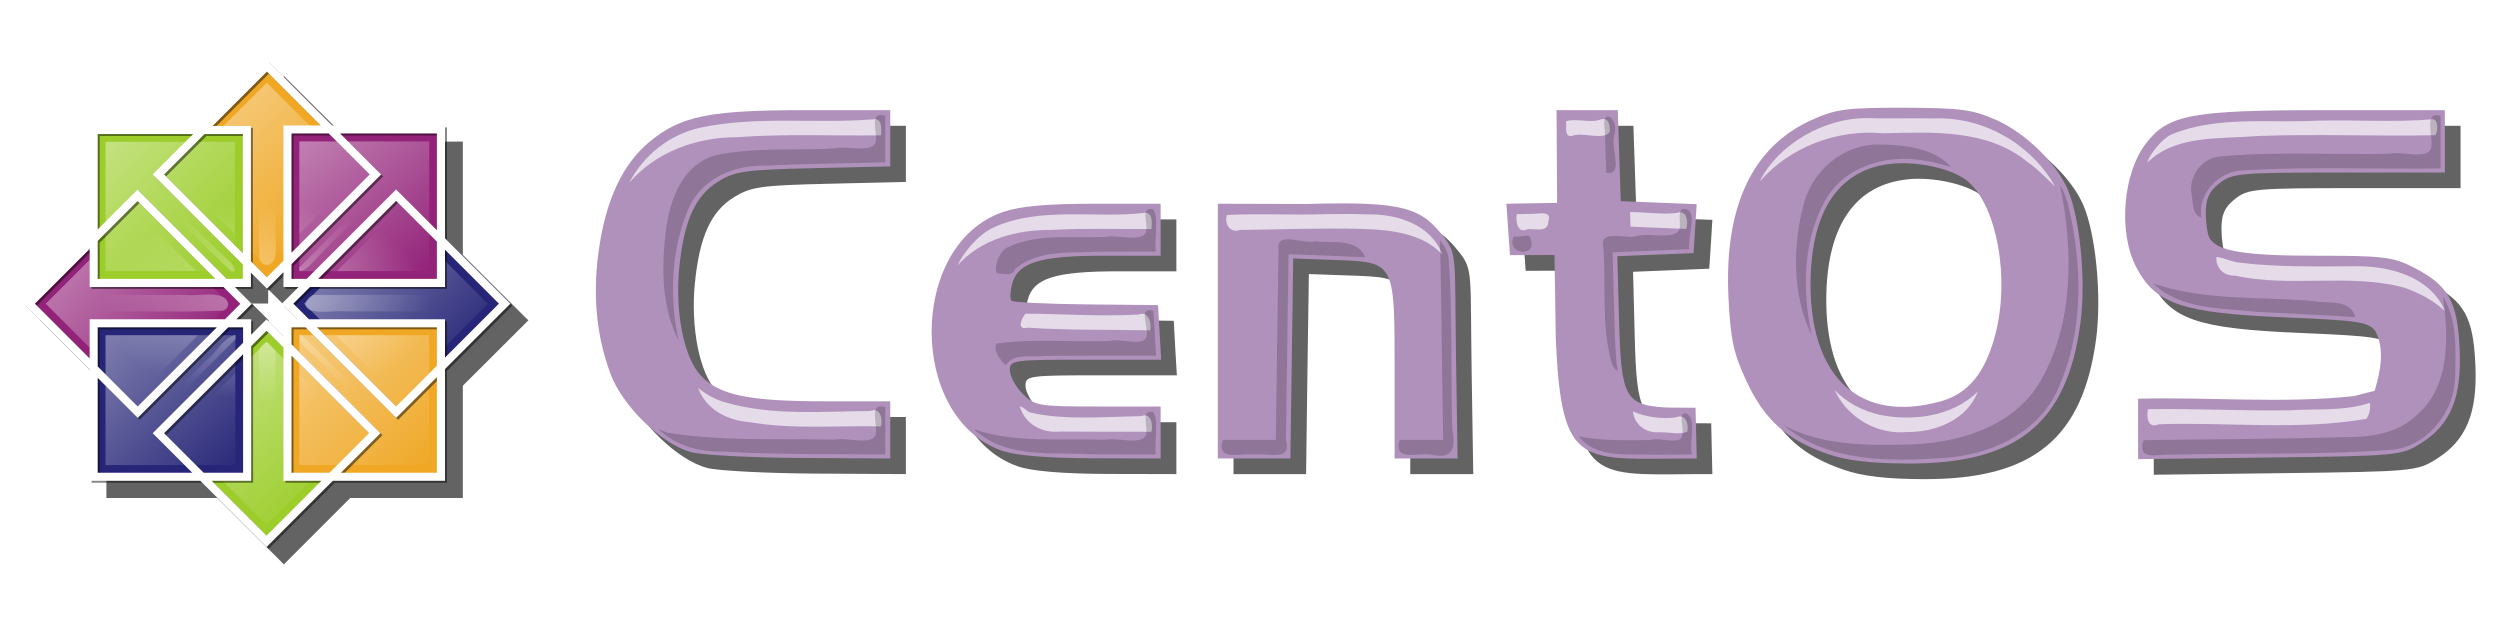 <?xml version="1.0"?>
<!--?xml version="1.0" encoding="UTF-8" standalone="no"?-->
<!-- Created with Inkscape (http://www.inkscape.org/) -->
<svg xmlns:dc="http://purl.org/dc/elements/1.1/" xmlns:cc="http://web.resource.org/cc/" xmlns:rdf="http://www.w3.org/1999/02/22-rdf-syntax-ns#" xmlns:svg="http://www.w3.org/2000/svg" xmlns="http://www.w3.org/2000/svg" xmlns:xlink="http://www.w3.org/1999/xlink" xmlns:sodipodi="http://sodipodi.sourceforge.net/DTD/sodipodi-0.dtd" xmlns:inkscape="http://www.inkscape.org/namespaces/inkscape" width="480" height="120" id="svg2" sodipodi:version="0.32" inkscape:version="0.45" version="1.0" sodipodi:docname="centos_full.svg" sodipodi:docbase="/home/nicu/Desktop/centos" inkscape:output_extension="org.inkscape.output.svg.inkscape" sodipodi:modified="true" viewBox="0 0 480 120">
  <defs id="defs4">
    <filter inkscape:collect="always" id="filter5604">
      <feGaussianBlur inkscape:collect="always" stdDeviation="1.33" id="feGaussianBlur5606"></feGaussianBlur>
    </filter>
    <filter inkscape:collect="always" id="filter6616">
      <feGaussianBlur inkscape:collect="always" stdDeviation="2.192" id="feGaussianBlur6618"></feGaussianBlur>
    </filter>
    <filter inkscape:collect="always" id="filter8783">
      <feGaussianBlur inkscape:collect="always" stdDeviation="1.403" id="feGaussianBlur8785"></feGaussianBlur>
    </filter>
    <filter id="filter6465" inkscape:collect="always">
      <feGaussianBlur id="feGaussianBlur6467" stdDeviation="2.473" inkscape:collect="always"></feGaussianBlur>
    </filter>
    <linearGradient id="linearGradient4348">
      <stop id="stop4350" offset="0" style="stop-color:#ffffff;stop-opacity:0.427;"></stop>
      <stop id="stop4352" offset="1" style="stop-color:#ffffff;stop-opacity:0;"></stop>
    </linearGradient>
    <linearGradient inkscape:collect="always" xlink:href="#linearGradient4348" id="linearGradient2454" gradientUnits="userSpaceOnUse" gradientTransform="translate(-217,-217)" x1="91.293" y1="21.437" x2="154.298" y2="93.064"></linearGradient>
    <linearGradient inkscape:collect="always" xlink:href="#linearGradient4348" id="linearGradient2456" gradientUnits="userSpaceOnUse" gradientTransform="translate(-217,-217)" x1="19.915" y1="97.233" x2="91.321" y2="159.133"></linearGradient>
    <linearGradient inkscape:collect="always" xlink:href="#linearGradient4348" id="linearGradient2458" gradientUnits="userSpaceOnUse" gradientTransform="translate(-217,-217)" x1="88.663" y1="156.823" x2="154.896" y2="228.45"></linearGradient>
    <linearGradient inkscape:collect="always" xlink:href="#linearGradient4348" id="linearGradient2460" gradientUnits="userSpaceOnUse" gradientTransform="translate(-217,-217)" x1="157.808" y1="93.265" x2="230.119" y2="157.818"></linearGradient>
    <linearGradient inkscape:collect="always" xlink:href="#linearGradient4348" id="linearGradient2462" gradientUnits="userSpaceOnUse" gradientTransform="translate(-217,-217)" x1="39.531" y1="39.281" x2="109.713" y2="109.301"></linearGradient>
    <linearGradient inkscape:collect="always" xlink:href="#linearGradient4348" id="linearGradient2464" gradientUnits="userSpaceOnUse" gradientTransform="translate(-217,-217)" x1="39.531" y1="137.531" x2="113.469" y2="211.469"></linearGradient>
    <linearGradient inkscape:collect="always" xlink:href="#linearGradient4348" id="linearGradient2466" gradientUnits="userSpaceOnUse" gradientTransform="translate(-217,-217)" x1="137.969" y1="137.531" x2="209.727" y2="211.469"></linearGradient>
    <linearGradient inkscape:collect="always" xlink:href="#linearGradient4348" id="linearGradient2468" gradientUnits="userSpaceOnUse" gradientTransform="translate(-217,-217)" x1="141.948" y1="42.871" x2="204.421" y2="113"></linearGradient>
    <radialGradient inkscape:collect="always" xlink:href="#linearGradient4348" id="radialGradient2470" gradientUnits="userSpaceOnUse" gradientTransform="matrix(0.709,5.2476561e-3,-3.1729646e-3,0.429,-180.217,-146.44)" cx="125.126" cy="124.684" fx="125.126" fy="124.684" r="117.844"></radialGradient>
  </defs>
  <sodipodi:namedview id="base" pagecolor="#ffffff" bordercolor="#666666" borderopacity="1.0" gridtolerance="10000" guidetolerance="10" objecttolerance="10" inkscape:pageopacity="0.0" inkscape:pageshadow="2" inkscape:zoom="1" inkscape:cx="240" inkscape:cy="60" inkscape:document-units="px" inkscape:current-layer="layer1" showguides="true" inkscape:guide-bbox="true" width="480px" height="120px" inkscape:window-width="1152" inkscape:window-height="791" inkscape:window-x="0" inkscape:window-y="24"></sodipodi:namedview>
  <g inkscape:label="Layer 1" inkscape:groupmode="layer" id="layer1">
    <path style="fill:#000000;fill-opacity:0.613;filter:url(#filter8783)" d="M 54.552,14.622 L 54.021,15.184 L 41.896,27.278 L 21.208,27.278 L 20.427,27.278 L 20.427,28.059 L 20.427,48.747 L 8.24,60.966 L 7.677,61.497 L 8.24,62.059 L 20.427,74.216 L 20.427,94.841 L 20.427,95.622 L 21.208,95.622 L 41.739,95.622 L 53.958,107.809 L 54.489,108.372 L 55.052,107.809 L 67.239,95.622 L 88.083,95.622 L 88.865,95.622 L 88.865,94.841 L 88.865,74.059 L 100.896,62.059 L 101.458,61.497 L 100.896,60.966 L 88.865,48.934 L 88.865,27.966 L 88.865,27.184 L 88.083,27.184 L 67.146,27.184 L 55.114,15.184 L 54.552,14.622 z M 364.864,23.684 C 357.007,23.746 354.929,24.18 350.833,26.028 C 339.436,31.17 334.029,42.703 334.864,60.059 C 335.258,68.226 335.821,70.842 338.364,76.278 C 341.824,83.672 346.081,87.462 353.958,90.184 C 357.566,91.431 362.184,91.974 369.333,91.997 C 390.313,92.064 399.886,84.277 402.458,65.059 C 403.542,56.963 402.421,45.167 400.052,39.497 C 397.933,34.425 391.932,28.566 386.302,26.059 C 381.744,24.03 379.485,23.712 368.614,23.684 C 367.233,23.681 365.987,23.676 364.864,23.684 z M 157.646,24.153 C 139.177,24.153 133.733,25.259 127.739,30.216 C 122.668,34.41 119.499,41.029 118.083,50.372 C 116.737,59.253 117.417,67.239 120.208,74.778 C 122.51,80.996 130.078,88.337 135.739,89.841 C 137.8,90.388 147.237,90.878 156.708,90.934 L 173.927,91.028 L 173.927,85.528 L 173.927,80.059 L 161.396,80.059 C 146.782,80.059 141.194,78.889 137.614,75.153 C 134.339,71.735 132.553,62.909 133.427,54.278 C 134.328,45.377 136.52,40.605 140.864,37.903 C 144.138,35.868 145.976,35.585 159.208,35.278 L 173.927,34.934 L 173.927,29.559 L 173.927,24.153 L 157.646,24.153 z M 301.864,24.153 L 301.989,41.934 L 292.239,42.122 L 292.583,47.059 L 292.927,51.997 L 301.489,51.966 L 301.708,68.059 C 302.825,93.733 306.715,90.947 328.771,91.028 L 328.552,81.278 L 323.052,81.247 C 315.043,80.782 314.262,79.389 313.864,64.528 L 313.552,52.184 L 328.177,51.591 L 328.489,46.903 L 328.771,42.216 L 314.208,41.622 L 313.614,24.153 L 307.739,24.153 L 301.864,24.153 z M 449.646,24.153 C 423.728,24.153 419.264,24.986 414.989,30.591 C 410.615,36.326 409.693,47.485 413.052,54.091 C 416.748,61.358 421.838,63.098 441.802,63.934 C 455.98,64.529 457.795,64.814 459.114,66.591 C 460.946,70.176 460.04,74.335 458.958,78.028 L 454.958,79.059 C 441.218,80.538 427.304,79.2 413.521,79.559 L 413.521,91.153 L 438.739,90.841 C 463.193,90.538 464.046,90.461 467.708,88.184 C 473.538,84.56 475.698,79.368 475.271,69.966 C 474.855,60.814 473.129,57.766 466.427,54.341 C 462.478,52.323 460.589,52.091 447.833,52.091 C 434.078,52.091 428.84,51.246 427.271,48.778 C 426.856,48.126 426.529,45.954 426.521,43.934 C 426.509,41.147 427.148,39.756 429.146,38.184 C 431.611,36.245 433.028,36.122 452.083,36.122 L 472.427,36.122 L 472.427,24.153 L 449.646,24.153 z M 367.396,34.341 C 372.455,34.137 378.379,35.65 380.958,37.934 C 386.457,42.806 388.877,56.398 386.146,67.059 C 384.241,74.495 380.946,78.587 375.646,80.059 C 360.294,84.324 350.646,75.672 350.646,57.653 C 350.646,43.993 355.72,35.996 365.302,34.559 C 365.977,34.458 366.673,34.37 367.396,34.341 z M 260.489,42.059 C 258.579,42.063 256.437,42.08 254.052,42.153 L 236.833,42.122 L 236.833,66.559 L 236.833,91.028 L 243.802,91.028 L 250.771,91.028 L 251.021,71.841 L 251.302,52.622 L 259.302,52.903 C 270.878,53.326 270.771,53.145 270.771,74.153 L 270.771,91.028 L 276.833,91.028 L 282.864,91.028 L 282.552,71.122 C 282.268,52.779 282.865,51.796 280.177,48.434 C 276.464,43.792 273.863,42.035 260.489,42.059 z M 209.833,42.122 C 202.726,42.226 198.49,42.725 195.583,43.716 C 177.413,49.907 177.273,83.173 195.396,89.528 C 198.016,90.447 203.934,90.968 212.614,90.997 L 225.864,91.028 L 225.864,86.028 L 225.864,81.059 L 213.833,81.059 C 202.397,81.059 201.695,80.921 199.364,78.591 C 198.017,77.243 196.896,75.214 196.896,74.091 C 196.896,72.127 197.458,72.06 211.427,72.059 L 225.958,72.059 L 225.646,66.809 L 225.364,61.591 L 211.583,61.434 C 204.002,61.357 197.517,61.056 197.208,60.747 C 196.9,60.438 196.954,59.041 197.302,57.653 C 198.367,53.409 202.508,52.091 214.833,52.091 L 225.864,52.091 L 225.864,47.091 L 225.864,42.122 L 213.052,42.122 C 211.915,42.122 210.849,42.107 209.833,42.122 z M 57.739,55.434 L 57.739,57.497 L 57.739,58.278 L 58.521,58.278 L 60.677,58.278 L 57.989,60.966 L 57.458,61.497 L 57.989,62.059 L 60.427,64.497 L 58.521,64.497 L 57.739,64.497 L 57.739,65.278 L 57.739,67.747 L 55.052,65.059 L 54.489,64.528 L 53.958,65.059 L 51.521,67.497 L 51.521,65.278 L 51.521,64.497 L 50.739,64.497 L 48.677,64.497 L 51.083,62.091 L 51.646,61.528 L 51.083,60.997 L 48.364,58.278 L 50.708,58.278 L 51.489,58.278 L 51.489,57.497 L 51.489,55.528 L 54.021,58.059 L 54.552,58.622 L 55.114,58.059 L 57.739,55.434 z " id="path7674"></path>
    <g transform="translate(-16.132,-648.562)" id="g7665">
      <path sodipodi:nodetypes="cssssssssccssssccssscccccssscccccccscccccsscccccsscccccccccccscccccccccccccccccccccccccccccccccccsssccccsssssssccc" id="path2439" d="M 367.083,735.743 C 359.206,733.021 354.96,729.233 351.5,721.839 C 348.956,716.403 348.389,713.778 347.996,705.612 C 347.16,688.255 352.565,676.743 363.962,671.601 C 368.644,669.49 370.671,669.221 381.725,669.249 C 392.596,669.277 394.877,669.582 399.436,671.611 C 405.065,674.118 411.062,679.982 413.181,685.054 C 415.55,690.724 416.654,702.542 415.57,710.638 C 412.998,729.855 403.443,737.625 382.463,737.558 C 375.313,737.535 370.691,736.99 367.083,735.743 z M 388.769,725.612 C 394.069,724.14 397.371,720.058 399.276,712.623 C 402.007,701.961 399.585,688.366 394.086,683.495 C 391.138,680.883 383.812,679.302 378.413,680.111 C 368.831,681.548 363.756,689.543 363.756,703.203 C 363.756,721.222 373.417,729.877 388.769,725.612 z M 148.877,735.391 C 143.215,733.888 135.643,726.546 133.342,720.329 C 130.551,712.79 129.849,704.817 131.196,695.936 C 132.612,686.593 135.788,679.966 140.86,675.771 C 146.854,670.814 152.305,669.709 170.774,669.709 L 187.064,669.709 L 187.064,675.108 L 187.064,680.507 L 172.339,680.848 C 159.107,681.154 157.246,681.419 153.972,683.454 C 149.628,686.156 147.465,690.939 146.564,699.84 C 145.691,708.471 147.451,717.306 150.726,720.724 C 154.306,724.46 159.915,725.612 174.528,725.612 L 187.064,725.612 L 187.064,731.102 L 187.064,736.593 L 169.844,736.489 C 160.373,736.433 150.938,735.938 148.877,735.391 z M 208.526,735.105 C 190.404,728.75 190.53,695.461 208.701,689.27 C 212.023,688.138 217.076,687.678 226.174,687.678 L 238.973,687.678 L 238.973,692.669 L 238.973,697.66 L 227.943,697.66 C 215.618,697.66 211.483,698.971 210.418,703.215 C 210.069,704.604 210.037,705.992 210.345,706.301 C 210.654,706.609 217.109,706.925 224.69,707.003 L 238.474,707.144 L 238.776,712.385 L 239.078,717.626 L 224.551,717.626 C 210.582,717.626 210.024,717.704 210.024,719.668 C 210.024,720.791 211.126,722.812 212.474,724.16 C 214.804,726.49 215.513,726.61 226.949,726.61 L 238.973,726.61 L 238.973,731.601 L 238.973,736.593 L 225.746,736.549 C 217.066,736.52 211.147,736.024 208.526,735.105 z M 201.539,695.873 L 201.539,695.873 z M 249.954,712.135 L 249.954,687.678 L 267.174,687.726 C 286.252,687.14 289.047,688.681 293.29,693.987 C 295.979,697.349 295.399,698.355 295.683,716.697 L 295.991,736.593 L 289.943,736.593 L 283.895,736.593 L 283.895,719.733 C 283.895,698.725 283.991,698.902 272.415,698.479 L 264.429,698.188 L 264.158,717.39 L 263.887,736.593 L 256.921,736.593 L 249.954,736.593 L 249.954,712.135 z M 314.841,713.633 L 314.598,697.521 L 306.043,697.555 L 305.7,692.616 L 305.358,687.677 L 315.097,687.513 L 314.988,669.709 L 320.865,669.709 L 326.743,669.709 L 327.32,687.179 L 341.9,687.767 L 341.598,692.464 L 341.295,697.161 L 326.66,697.751 L 326.99,710.082 C 327.387,724.943 328.157,726.346 336.165,726.811 L 341.678,726.854 L 341.904,736.593 C 319.849,736.511 315.958,739.306 314.841,713.633 z M 426.646,725.113 C 440.429,724.753 454.335,726.09 468.075,724.611 L 472.068,723.599 C 473.149,719.906 474.056,715.735 472.225,712.15 C 470.905,710.373 469.116,710.099 454.939,709.505 C 434.974,708.669 429.882,706.924 426.186,699.657 C 422.827,693.051 423.746,681.875 428.121,676.14 C 432.396,670.535 436.844,669.709 462.762,669.709 L 485.544,669.709 L 485.544,681.688 L 465.214,681.688 C 446.159,681.688 444.72,681.818 442.254,683.757 C 440.257,685.328 439.628,686.71 439.639,689.497 C 439.648,691.516 439.994,693.702 440.408,694.354 C 441.978,696.822 447.185,697.66 460.94,697.66 C 473.696,697.66 475.585,697.889 479.534,699.906 C 486.237,703.331 487.968,706.391 488.384,715.543 C 488.811,724.945 486.664,730.122 480.833,733.747 C 477.172,736.023 476.306,736.103 451.853,736.405 L 426.647,736.717 L 426.646,725.113 z " style="fill:#b091bc;fill-opacity:1"></path>
      <path transform="matrix(0.469,0,0,0.469,224.033,410.578)" id="path4606" d="M 320.875,555.781 C 303.254,555.705 284.477,566.743 277.094,581.75 C 289.483,567.507 308.781,560.308 327.594,561.991 C 347.666,561.532 370.26,560.173 386.688,573.719 C 390.659,576.26 396.237,582.221 398.031,583.781 C 388.248,566.376 368.726,555.186 348.814,555.924 C 339.502,555.719 330.183,556.086 320.875,555.781 z M 212.219,556.25 C 207.648,558.094 202.168,555.62 197.812,557.094 C 198.11,559.648 196.86,564.372 201.094,562.812 C 205.395,561.642 214.14,565.135 215.75,561.125 C 215.773,558.792 215.382,555.545 212.219,556.25 z M 552.625,556.25 C 537.102,557.588 521.017,556.406 505.281,556.83 C 485.316,557.877 464.084,554.732 445.375,562.594 C 441.042,564.854 436.37,571.353 435.75,574 C 447.591,562.502 465.345,564.439 480.5,563.125 C 504.814,562.169 529.76,563.311 553.719,562.781 C 554.774,561.337 554.998,556.337 552.625,556.25 z M -85.906,556.281 C -109.236,558.163 -133.383,554.773 -156.5,559.684 C -169.093,562.377 -179.86,570.989 -185.75,582.344 C -174.94,569.642 -158.123,563.589 -141.625,563.594 C -122,562.157 -102.31,563.071 -82.656,562.844 C -82.462,560.444 -81.976,555.457 -85.906,556.281 z M 224.219,600.219 C 231.823,600.531 239.427,600.844 247.031,601.156 C 247.925,598.179 247.399,593.101 243,594.625 C 236.745,595.31 230.341,594.218 224.031,594.25 C 224.094,596.24 224.156,598.229 224.219,600.219 z M 24.844,594.625 C 4.716,596.867 -17.199,591.931 -36.219,600.406 C -42.868,603.244 -49.214,611.324 -51.281,616.094 C -41.647,605.24 -26.91,601.437 -12.849,601.546 C 0.787,600.798 14.447,601.287 28.094,601.188 C 28.304,598.759 28.75,593.869 24.844,594.625 z M 177.625,595.094 C 177.185,598.022 177.884,603.318 182.094,601.25 C 184.831,600.94 190.487,602.84 190.562,598.219 C 192.199,593.228 186.552,595.128 183.47,594.98 C 181.522,595.018 179.573,595.056 177.625,595.094 z M 99.812,595.094 C 86.3,595.574 72.03,594.762 59,595.438 C 57.743,599.09 60.431,603.046 64.375,601.562 C 81.073,601.387 98.067,600.681 114.875,601.156 C 126.258,601.511 139.406,603.08 147.188,611.688 C 142.659,599.363 128.677,594.968 116.658,595.199 C 111.048,594.963 105.425,594.992 99.812,595.094 z M 464.062,612.656 C 463.751,617.13 467.092,620.453 471.602,620.245 C 494.301,625.263 518.111,619.232 540.601,625.077 C 546.852,627.198 552.802,630.273 557.656,634.812 C 551.66,620.531 534.607,616.093 520.312,616.438 C 504.709,616.466 488.896,616.86 473.438,614.938 C 470.243,614.689 466.984,612.81 464.062,612.656 z M -23.5,635.844 C -25.182,637.866 -27.227,642.751 -22.596,641.571 C -5.89,642.701 10.864,642.323 27.594,642.656 C 28.229,639.583 26.866,634.599 22.812,636.188 C 7.515,637.076 -8.241,635.909 -23.5,635.844 z M -157.469,666.281 C -154.298,675.146 -145.252,679.647 -136.375,680.25 C -118.697,683.335 -100.548,681.545 -82.656,682 C -81.855,679.039 -82.846,674.014 -86.969,675.688 C -106.625,675.826 -127.049,677.734 -146.219,672.188 C -150.292,671.191 -154.728,668.536 -157.469,666.281 z M 308.25,668.094 C 313.708,678.861 325.55,685.456 337.531,684.281 C 349.081,684.417 362.029,679.295 366.375,667.75 C 356.066,677.915 340.024,679.984 326.344,677.281 C 319.362,675.668 312.667,672.249 307.719,667.062 L 308.177,667.951 L 308.25,668.094 z M 526.812,672.344 C 516.451,675.878 504.921,674.676 494.062,675.406 C 474.727,675.694 455.397,674.617 436.062,674.938 C 435.35,677.921 435.973,683.165 440.375,681.125 C 468.605,680.139 497.496,683.734 525.406,678.906 C 526.819,677.483 527.375,673.28 526.812,672.344 z M 525.625,678.688 C 525.582,678.745 525.729,678.72 525.625,678.688 z M -25.812,673.75 C -23.845,680.901 -16.799,684.809 -9.531,684.094 C 3.009,684.113 15.549,684.253 28.094,684.188 C 28.831,681.217 27.972,676.132 23.781,677.812 C 8.972,677.972 -6.387,679.581 -21,676.438 C -22.9,676.129 -24.098,673.992 -25.812,673.75 z M 225.219,675.875 C 225.757,681.36 230.663,684.864 236,684.375 C 239.539,684.29 244.763,685.543 247.469,684.125 C 248.148,681.168 246.79,676.659 242.938,678.25 C 237.245,679.209 229.977,678.014 225.219,675.875 z " style="fill:#ffffff;fill-opacity:0.673;filter:url(#filter5604)"></path>
      <path transform="matrix(0.469,0,0,0.469,224.033,410.578)" id="path5608" d="M -84.875,565.844 C -86.803,570.25 -96.688,566.912 -101.84,568.187 C -118.189,569.16 -135.012,567.536 -151.031,571.156 C -165.18,575.723 -169.815,591.594 -171.035,604.867 C -172.505,618.901 -172.05,634.006 -165.5,646.781 C -169.358,628.599 -168.621,608.649 -160.875,591.594 C -155.319,580.432 -142.68,574.985 -130.594,575.281 C -114.036,574.419 -97.447,574.364 -80.875,573.875 C -80.875,567.521 -80.875,561.167 -80.875,554.812 C -88.007,552.789 -83.714,561.758 -84.875,565.844 z M 214.281,578.156 C 221.59,579.514 216.105,567.961 217.47,563.321 C 220.031,555.683 211.869,550.681 213.701,560.809 C 213.894,566.592 214.088,572.374 214.281,578.156 z M 551.875,568.375 C 549.981,572.815 540.04,569.207 534.875,570.375 C 511.607,570.855 488.094,569.31 464.969,571.531 C 457.295,572.638 452.169,580.525 454.094,588.156 C 454.408,591.272 454.486,595.325 458,596.594 C 456.205,586.274 465.446,577.26 475.375,577.156 C 502.167,575.611 529.048,576.72 555.875,576.375 C 555.875,569.188 555.875,562 555.875,554.812 C 548.448,552.644 553.23,564.223 551.875,568.375 z M 326.438,566.594 C 311.181,566.176 298.137,577.579 294.812,592.156 C 290.477,609.21 290.666,629.066 298.375,644.688 C 294.561,626.807 294.698,606.871 303.375,590.469 C 310.885,575.7 329.177,570.171 344.875,573.281 C 348.356,573.609 352.893,575.169 355.469,575.781 C 348.37,567.992 336.373,566.742 326.438,566.594 z M 400,583.094 C 405.551,609.731 405.86,639.886 391.719,663.969 C 380.791,682.284 358.33,688.86 338.125,689.406 C 320.845,689.826 302.539,689.858 286.938,681.562 C 305.055,696.794 330.259,696.407 352.619,694.893 C 370.857,693.731 390.235,685.363 398.5,668.125 C 409.926,644.495 409.4,616.23 403.344,591.156 C 402.572,588.484 401.148,584.708 400,583.094 z M 244.156,601.5 C 241.794,605.679 232.414,602.65 227.262,603.967 C 222.725,605.66 211.298,600.897 213.103,608.53 C 214.261,624.352 212.186,640.801 216.531,656.156 C 217.467,658.738 219.876,661.013 218.5,656.531 C 217.308,641.293 217.454,625.987 216.875,610.719 C 227.343,610.264 237.813,609.869 248.281,609.438 C 247.422,604.517 251.631,594.981 247.314,593.182 C 242.544,591.483 245.24,598.981 244.156,601.5 z M 25.875,602.438 C 23.981,606.877 14.04,603.27 8.875,604.438 C -4.314,605.044 -18.712,602.805 -30.906,608.75 C -34.379,610.714 -36.193,615.833 -35.344,619.219 C -32.382,619.46 -28.938,620.757 -27.531,617.406 C -18.12,609.399 -4.46,611.153 7.062,610.447 C 14.667,610.425 22.271,610.444 29.875,610.438 C 29.177,605.041 31.242,596.883 28.875,593.156 C 23.309,591.638 26.882,599.335 25.875,602.438 z M 176.406,604.188 C 172.99,611.883 186.32,612.961 183.266,605.188 C 183.528,602.679 178.021,604.927 176.406,604.188 z M 79.594,644.562 C 79.394,658.875 79.206,673.188 79,687.5 C 71.771,687.5 64.542,687.5 57.312,687.5 C 54.551,696.543 64.603,692.772 70.156,693.5 C 75.719,692.751 85.804,696.585 83.144,687.501 C 83.482,662.167 83.844,636.833 84.219,611.5 C 94.475,611.808 106.007,612.304 115.594,612.75 C 112.419,604.723 101.932,607.097 95.156,606.188 C 90.721,607.61 79.764,602.163 80.113,608.625 C 79.94,620.604 79.767,632.583 79.594,644.562 z M 146.219,606.969 C 146.985,633.801 146.951,660.659 147.531,687.5 C 141.594,687.5 135.656,687.5 129.719,687.5 C 126.958,696.552 137.033,692.769 142.594,693.5 C 151.09,695.67 152.807,691.166 151.314,683.501 C 150.466,660.048 151.51,636.487 149.75,613.094 C 149.326,610.339 147.92,607.843 146.125,605.75 L 146.202,606.747 L 146.219,606.969 z M 438.625,623.875 C 449.72,634.26 466.288,633.52 480.465,635.083 C 493.722,635.788 508.332,636.428 520.875,637.25 C 519.199,629.652 509.473,631.886 503.786,630.676 C 481.978,628.786 459.211,630.656 438.281,623.5 L 438.625,623.875 z M 556.906,629.562 C 559.038,645.633 559.778,665.441 546.406,677.062 C 538.487,685.01 527.203,686.4 516.501,686.381 C 489.092,687.185 461.667,687.196 434.25,687.625 C 431.303,696.639 440.802,693.055 446.249,693.574 C 476.556,692.752 507.079,693.864 537.25,691.406 C 551.27,689.184 561.832,675.333 561.802,661.316 C 562.065,650.344 562.693,638.38 556.781,628.719 L 556.906,629.562 z M 26.094,644.906 C 25.478,649.748 15.439,645.705 11.094,647.031 C -4.31,647.57 -20.147,645.915 -35.312,648.094 C -37.092,650.761 -33.217,655.586 -31.5,656.906 C -28.235,651.665 -20.513,653.944 -15.344,653.107 C -0.241,652.976 14.865,653.053 29.969,653.031 C 29.607,646.907 29.253,640.782 28.906,634.656 C 22.413,632.654 27.082,641.54 26.094,644.906 z M -84.875,685.5 C -86.769,689.947 -96.709,686.272 -101.875,687.411 C -124.399,686.892 -147.24,688.162 -169.531,684.656 C -170.872,684.532 -175.796,681.781 -172.625,684.062 C -165.648,690.149 -156.569,692.517 -147.442,692.295 C -125.279,693.625 -103.065,693.245 -80.875,693.5 C -80.875,687.021 -80.875,680.542 -80.875,674.062 C -88.073,672.014 -83.672,681.404 -84.875,685.5 z M 25.875,685.5 C 23.981,689.944 14.04,686.298 8.875,687.45 C -8.572,686.794 -26.927,688.905 -43.656,683.469 C -46.381,682.379 -39.713,686.967 -38.594,687.562 C -25.979,694.618 -10.709,692.561 3.281,693.403 C 12.146,693.439 21.01,693.467 29.875,693.5 C 29.181,688.09 31.237,679.929 28.875,676.188 C 23.305,674.67 26.884,682.393 25.875,685.5 z M 245.469,685.469 C 245.065,690.041 236.094,686.182 232.375,687.557 C 222.784,687.666 211.806,687.964 203.031,686.062 C 210.372,695.458 223.86,693.058 234.437,693.598 C 239.427,693.596 244.416,693.476 249.406,693.5 C 248.084,688.429 251.53,678.514 247,676.702 C 243.425,675.892 246.251,683.356 245.469,685.469 z " style="fill:#000000;fill-opacity:0.188;filter:url(#filter6616)"></path>
    </g>
    <g id="g2433" transform="matrix(0.378,0,0,0.378,85.832,92.891)">
      <rect style="fill:#efa724;fill-opacity:1;stroke:none;stroke-width:1;stroke-miterlimit:4;stroke-opacity:1;display:inline" id="rect2261" width="77.946" height="77.936" x="136.846" y="7.396" transform="matrix(-0.707,-0.707,0.707,-0.707,0,0)"></rect>
      <rect style="fill:#932279;fill-opacity:1;stroke:none;stroke-width:1;stroke-miterlimit:4;stroke-opacity:1;display:inline" id="rect2263" width="77.946" height="77.936" x="136.842" y="-85.427" transform="matrix(-0.707,-0.707,0.707,-0.707,0,0)"></rect>
      <path style="fill:url(#linearGradient2454);fill-opacity:1;stroke:none;stroke-width:1;stroke-miterlimit:4;stroke-opacity:1;display:inline" d="M -138.219,-157.094 C -122.667,-141.542 -107.115,-125.99 -91.563,-110.438 C -76.011,-125.99 -60.458,-141.542 -44.906,-157.094 C -60.458,-172.646 -76.011,-188.198 -91.563,-203.75 C -107.115,-188.198 -122.667,-172.646 -138.219,-157.094 z " id="rect4397"></path>
      <path style="fill:url(#linearGradient2456);fill-opacity:1;stroke:none;stroke-width:1;stroke-miterlimit:4;stroke-opacity:1;display:inline" d="M -203.844,-91.469 C -188.292,-75.917 -172.74,-60.365 -157.188,-44.812 C -141.636,-60.365 -126.083,-75.917 -110.531,-91.469 C -126.083,-107.021 -141.636,-122.573 -157.188,-138.125 C -172.74,-122.573 -188.292,-107.021 -203.844,-91.469 z " id="rect4399"></path>
      <rect style="fill:#9ccd2a;fill-opacity:1;stroke:none;stroke-width:1;stroke-miterlimit:4;stroke-opacity:1;display:inline" id="rect2267" width="77.738" height="77.728" x="-179.473" y="-179.721"></rect>
      <rect style="fill:#9ccd2a;fill-opacity:1;stroke:none;stroke-width:1;stroke-miterlimit:4;stroke-opacity:1;display:inline" id="rect2269" width="77.742" height="77.732" x="44.122" y="-85.531" transform="matrix(-0.707,-0.707,0.707,-0.707,0,0)"></rect>
      <path style="fill:url(#linearGradient2458);fill-opacity:1;stroke:none;stroke-width:1;stroke-miterlimit:4;stroke-opacity:1;display:inline" d="M -138.188,-25.688 C -122.688,-10.188 -107.188,5.312 -91.688,20.812 C -76.188,5.312 -60.688,-10.188 -45.188,-25.688 C -60.688,-41.188 -76.188,-56.688 -91.688,-72.188 C -107.188,-56.688 -122.688,-41.188 -138.188,-25.688 z " id="rect4403"></path>
      <rect style="fill:#262577;fill-opacity:1;stroke:none;stroke-width:1;stroke-miterlimit:4;stroke-opacity:1;display:inline" id="rect2272" width="77.943" height="77.933" x="-179.473" y="-81.47"></rect>
      <rect style="fill:#262577;fill-opacity:1;stroke:none;stroke-width:1;stroke-miterlimit:4;stroke-opacity:1;display:inline" id="rect2274" width="77.946" height="77.936" x="44.021" y="7.394" transform="matrix(-0.707,-0.707,0.707,-0.707,0,0)"></rect>
      <path style="fill:url(#linearGradient2460);fill-opacity:1;stroke:none;stroke-width:1;stroke-miterlimit:4;stroke-opacity:1;display:inline" d="M -72.594,-91.469 C -57.031,-75.906 -41.469,-60.344 -25.906,-44.781 C -10.354,-60.333 5.198,-75.885 20.75,-91.438 C 5.198,-107 -10.354,-122.562 -25.906,-138.125 C -41.469,-122.573 -57.031,-107.021 -72.594,-91.469 z " id="rect4407"></path>
      <rect style="fill:#932279;fill-opacity:1;stroke:none;stroke-width:1;stroke-miterlimit:4;stroke-opacity:1;display:inline" id="rect2277" width="77.943" height="77.933" x="-81.019" y="-179.926"></rect>
      <rect style="fill:#efa724;fill-opacity:1;stroke:none;stroke-width:1;stroke-miterlimit:4;stroke-opacity:1;display:inline" id="rect2279" width="77.943" height="77.933" x="-81.019" y="-81.471"></rect>
      <path style="fill:url(#linearGradient2462);fill-opacity:1;stroke:none;stroke-width:1;stroke-miterlimit:4;stroke-opacity:1;display:inline" d="M -173.469,-108 C -151.563,-108 -129.656,-108 -107.75,-108 C -107.75,-129.906 -107.75,-151.812 -107.75,-173.719 C -129.656,-173.719 -151.563,-173.719 -173.469,-173.719 C -173.469,-151.812 -173.469,-129.906 -173.469,-108 z " id="rect4401"></path>
      <path style="fill:url(#linearGradient2464);fill-opacity:1;stroke:none;stroke-width:1;stroke-miterlimit:4;stroke-opacity:1;display:inline" d="M -173.469,-9.531 C -151.49,-9.531 -129.511,-9.531 -107.531,-9.531 C -107.531,-31.51 -107.531,-53.49 -107.531,-75.469 C -129.511,-75.469 -151.49,-75.469 -173.469,-75.469 C -173.469,-53.49 -173.469,-31.51 -173.469,-9.531 z " id="rect4405"></path>
      <path style="fill:url(#linearGradient2466);fill-opacity:1;stroke:none;stroke-width:1;stroke-miterlimit:4;stroke-opacity:1;display:inline" d="M -75.031,-9.531 C -53.042,-9.531 -31.052,-9.531 -9.063,-9.531 C -9.063,-31.51 -9.063,-53.49 -9.063,-75.469 C -31.052,-75.469 -53.042,-75.469 -75.031,-75.469 C -75.031,-53.49 -75.031,-31.51 -75.031,-9.531 z " id="rect4411"></path>
      <path style="fill:url(#linearGradient2468);fill-opacity:1;stroke:none;stroke-width:1;stroke-miterlimit:4;stroke-opacity:1;display:inline" d="M -75.031,-108 C -53.042,-108 -31.052,-108 -9.063,-108 C -9.063,-129.979 -9.063,-151.958 -9.063,-173.938 C -31.052,-173.938 -53.042,-173.938 -75.031,-173.938 C -75.031,-151.958 -75.031,-129.979 -75.031,-108 z " id="rect4409"></path>
      <path style="fill:url(#radialGradient2470);fill-opacity:1;stroke:none;stroke-width:1;stroke-miterlimit:4;stroke-opacity:1;display:inline" d="M -109.531,-185.688 C -105.165,-185.53 -97.675,-187.499 -95.625,-182.781 C -95.369,-159.851 -96.133,-136.621 -95.25,-113.875 C -93.813,-110.348 -89.47,-110.327 -87.844,-113.719 C -85.925,-119.845 -87.716,-127.196 -87.094,-133.75 C -87.094,-151.135 -87.094,-168.521 -87.094,-185.906 C -82.633,-186.4 -78.157,-185.888 -73.688,-185.906 C -79.625,-191.844 -85.563,-197.781 -91.5,-203.719 C -97.511,-197.708 -103.521,-191.698 -109.531,-185.688 z M -73.438,-174.281 C -77.289,-174.218 -73.834,-168.152 -75,-165.938 C -75,-152.969 -75,-140 -75,-127.031 C -64.99,-137.042 -54.979,-147.052 -44.969,-157.062 C -50.868,-162.478 -55.858,-169.546 -62.563,-173.719 C -66.202,-173.259 -69.803,-174.431 -73.438,-174.281 z M -32.344,-161.625 C -27.624,-159.696 -29.305,-153.757 -33,-151.781 C -47.281,-138.156 -61.094,-123.673 -75.125,-109.75 C -75.829,-106.038 -71.196,-109.552 -70.031,-110.562 C -55.749,-125.75 -40.534,-140.227 -25.875,-155.125 C -20.291,-149.574 -14.722,-144.007 -9.156,-138.438 C -9.156,-150.271 -9.156,-162.104 -9.156,-173.938 C -21,-173.938 -32.844,-173.938 -44.688,-173.938 C -40.573,-169.833 -36.458,-165.729 -32.344,-161.625 z M -117.906,-173.844 C -125.282,-173.746 -128.418,-165.093 -133.908,-161.311 C -142.265,-156.852 -132.231,-152.392 -128.901,-147.933 C -121.841,-140.872 -114.78,-133.811 -107.719,-126.75 C -107.887,-142.238 -107.383,-158.398 -107.969,-173.469 C -111.286,-173.399 -114.592,-173.971 -117.906,-173.844 z M -173.438,-138.812 C -168.013,-144.232 -162.599,-149.662 -157.219,-155.125 C -141.27,-139.412 -125.709,-122.865 -109.406,-107.781 C -105.506,-107.395 -109.9,-112.838 -111.25,-113.719 C -126.299,-127.629 -140.42,-142.805 -155.188,-157.125 C -149.615,-162.593 -144.122,-168.143 -138.594,-173.656 C -150.208,-173.656 -161.823,-173.656 -173.438,-173.656 C -173.438,-162.042 -173.438,-150.427 -173.438,-138.812 z M -55.844,-108.094 C -40.408,-108.22 -24.467,-107.842 -9.344,-108.281 C -9.347,-114.476 -6.942,-122.268 -13.789,-126.032 C -18.053,-129.239 -22.32,-136.578 -26.582,-137.386 C -36.336,-127.622 -46.09,-117.858 -55.844,-108.094 z M -173.281,-121.938 C -172.45,-117.422 -175.038,-112.235 -172.969,-108.094 C -157.75,-108.094 -142.531,-108.094 -127.313,-108.094 C -137.281,-118.062 -147.25,-128.031 -157.219,-138 C -162.573,-132.646 -167.927,-127.292 -173.281,-121.938 z M -203.719,-91.5 C -197.656,-85.438 -191.594,-79.375 -185.531,-73.312 C -184.134,-77.999 -189.028,-88.976 -181.531,-87.562 C -158.927,-87.838 -135.996,-87.015 -113.594,-87.969 C -110.053,-89.301 -110.785,-93.339 -113.625,-94.875 C -119.249,-97.451 -126.732,-95.223 -133.063,-95.969 C -150.511,-95.969 -167.958,-95.969 -185.406,-95.969 C -185.929,-100.565 -185.328,-105.179 -185.438,-109.781 C -191.531,-103.688 -197.625,-97.594 -203.719,-91.5 z M 2.969,-102.25 C 4.595,-96.998 -1.601,-94.629 -5.781,-95.875 C -26.515,-96.277 -47.442,-95.802 -68.219,-95.938 C -71.24,-94.531 -73.808,-90.292 -69.906,-88.344 C -64.089,-86.287 -57.001,-88.251 -50.75,-87.562 C -32.886,-87.562 -15.021,-87.562 2.844,-87.562 C 3.367,-82.935 2.764,-78.29 2.875,-73.656 C 8.823,-79.604 14.771,-85.552 20.719,-91.5 C 14.802,-97.417 8.885,-103.333 2.969,-109.25 C 2.969,-106.917 2.969,-104.583 2.969,-102.25 z M -75.094,-75.312 C -75.028,-69.31 -67.542,-66.556 -64.394,-61.893 C -52.335,-49.835 -40.277,-37.777 -28.219,-25.719 C -33.562,-20.343 -38.92,-14.982 -44.281,-9.625 C -32.573,-9.625 -20.865,-9.625 -9.156,-9.625 C -9.156,-21.271 -9.156,-32.917 -9.156,-44.562 C -14.722,-38.992 -20.291,-33.426 -25.875,-27.875 C -41.968,-43.736 -57.74,-60.201 -74.031,-75.688 C -74.408,-75.588 -75.376,-76.131 -75.094,-75.312 z M -108.063,-75.5 C -114.399,-73.431 -117.076,-66.359 -122.372,-62.628 C -133.388,-51.756 -144.308,-40.508 -155.25,-29.719 C -161.018,-27.939 -163.047,-35.68 -167.406,-37.875 C -169.587,-39.927 -171.383,-42.317 -173.438,-44.5 C -173.438,-32.875 -173.438,-21.25 -173.438,-9.625 C -161.979,-9.625 -150.521,-9.625 -139.063,-9.625 C -144.425,-14.982 -149.782,-20.343 -155.125,-25.719 C -139.234,-41.652 -123.224,-57.536 -107.406,-73.5 C -107.396,-74.124 -106.795,-75.926 -108.063,-75.5 z M -173.438,-61.219 C -168,-55.781 -162.563,-50.344 -157.125,-44.906 C -146.938,-55.094 -136.75,-65.281 -126.563,-75.469 C -142.188,-75.469 -157.813,-75.469 -173.438,-75.469 C -173.438,-70.719 -173.438,-65.969 -173.438,-61.219 z M -25.938,-44.969 C -20.631,-50.849 -13.406,-55.768 -9.375,-62.531 C -10.211,-66.649 -7.58,-71.699 -9.438,-75.344 C -25.059,-75.641 -40.757,-75.381 -56.406,-75.469 C -46.25,-65.302 -36.094,-55.135 -25.938,-44.969 z M -91.844,-72 C -98.486,-68.438 -94.376,-59.47 -95.5,-53.406 C -95.5,-34.781 -95.5,-16.156 -95.5,2.469 C -99.067,3.531 -114.062,-0.134 -107.076,5.295 C -101.936,10.426 -96.796,15.557 -91.656,20.688 C -85.552,14.583 -79.448,8.479 -73.344,2.375 C -77.761,2.278 -84.874,4.091 -87.094,-0.438 C -87.094,-22.823 -87.094,-45.208 -87.094,-67.594 C -88.604,-68.868 -89.973,-71.547 -91.844,-72 z M -138,-25.812 C -132.399,-20.582 -127.567,-13.753 -121.094,-9.812 C -116.68,-10.596 -111.635,-8.077 -107.594,-10 C -107.594,-25.396 -107.594,-40.792 -107.594,-56.188 C -117.729,-46.062 -127.865,-35.938 -138,-25.812 z M -75,-9.812 C -68.679,-9.901 -60.562,-7.313 -56.687,-14.258 C -54.239,-18.549 -44.403,-22.844 -46.664,-27.133 C -56.11,-36.578 -65.555,-46.023 -75,-55.469 C -75,-40.25 -75,-25.031 -75,-9.812 z " id="rect4282"></path>
      <path id="path5494" d="M -90.5,-214.125 L -91.937,-212.688 L -123.844,-180.781 L -178.5,-180.781 L -180.531,-180.781 L -180.531,-178.719 L -180.531,-124.094 L -212.687,-91.938 L -214.156,-90.5 L -212.687,-89.062 L -180.531,-56.906 L -180.531,-2.594 L -180.531,-0.531 L -178.5,-0.531 L -124.344,-0.531 L -92.125,31.656 L -90.656,33.125 L -89.219,31.656 L -57,-0.531 L -2.094,-0.531 L -0.031,-0.531 L -0.031,-2.594 L -0.031,-57.312 L 31.719,-89.062 L 33.156,-90.5 L 31.719,-91.938 L -0.031,-123.688 L -0.031,-178.969 L -0.031,-181.031 L -2.094,-181.031 L -57.406,-181.031 L -89.031,-212.688 L -90.5,-214.125 z M -90.5,-208.344 L -63.187,-181.031 L -80.031,-181.031 L -82.094,-181.031 L -82.094,-178.969 L -82.094,-112.312 L -90.5,-103.906 L -98.625,-112.031 L -98.625,-178.719 L -98.625,-180.781 L -100.687,-180.781 L -118.062,-180.781 L -90.5,-208.344 z M -78,-176.938 L -59.094,-176.938 L -38.281,-156.125 L -78,-116.406 L -78,-176.938 z M -53.312,-176.938 L -4.156,-176.938 L -4.156,-127.812 L -23.406,-147.062 L -24.875,-148.5 L -26.312,-147.062 L -70.281,-103.094 L -78,-103.094 L -78,-110.594 L -33.937,-154.688 L -32.469,-156.125 L -33.937,-157.562 L -53.312,-176.938 z M -176.437,-176.656 L -127.969,-176.656 L -147.062,-157.562 L -148.5,-156.125 L -147.062,-154.688 L -102.719,-110.344 L -102.719,-103.094 L -110.875,-103.094 L -154.75,-146.969 L -156.219,-148.438 L -157.656,-146.969 L -176.437,-128.188 L -176.437,-176.656 z M -122.187,-176.656 L -102.719,-176.656 L -102.719,-116.125 L -142.719,-156.125 L -122.187,-176.656 z M -24.875,-142.719 L -4.156,-122 L -4.156,-103.094 L -64.469,-103.094 L -24.875,-142.719 z M -156.219,-142.625 L -116.687,-103.094 L -176.437,-103.094 L -176.437,-122.406 L -156.219,-142.625 z M -180.531,-118.312 L -180.531,-101.031 L -180.531,-98.969 L -178.5,-98.969 L -112.562,-98.969 L -104,-90.406 L -111.844,-82.562 L -178.5,-82.562 L -180.531,-82.562 L -180.531,-80.531 L -180.531,-62.688 L -208.344,-90.5 L -180.531,-118.312 z M -0.031,-117.875 L 27.344,-90.5 L -0.031,-63.125 L -0.031,-80.531 L -0.031,-82.562 L -2.094,-82.562 L -69.125,-82.562 L -77.062,-90.5 L -68.594,-98.969 L -2.094,-98.969 L -0.031,-98.969 L -0.031,-101.031 L -0.031,-117.875 z M -82.094,-106.5 L -82.094,-101.031 L -82.094,-98.969 L -80.031,-98.969 L -74.406,-98.969 L -81.437,-91.938 L -82.875,-90.5 L -81.437,-89.062 L -74.937,-82.562 L -80.031,-82.562 L -82.094,-82.562 L -82.094,-80.531 L -82.094,-73.969 L -89.219,-81.094 L -90.656,-82.531 L -92.125,-81.094 L -98.5,-74.719 L -98.5,-80.531 L -98.5,-82.562 L -100.562,-82.562 L -106.062,-82.562 L -99.656,-88.969 L -98.187,-90.406 L -99.656,-91.875 L -106.75,-98.969 L -100.687,-98.969 L -98.625,-98.969 L -98.625,-101.031 L -98.625,-106.25 L -91.937,-99.562 L -90.5,-98.125 L -89.031,-99.562 L -82.094,-106.5 z M -176.437,-78.469 L -115.937,-78.469 L -156.125,-38.281 L -176.437,-58.594 L -176.437,-78.469 z M -110.156,-78.469 L -102.594,-78.469 L -102.594,-70.625 L -147.062,-26.156 L -148.5,-24.719 L -147.062,-23.25 L -128.437,-4.625 L -176.437,-4.625 L -176.437,-52.812 L -157.562,-33.938 L -156.125,-32.5 L -154.687,-33.938 L -110.156,-78.469 z M -78,-78.469 L -70.844,-78.469 L -26.312,-33.938 L -24.875,-32.5 L -23.406,-33.938 L -4.156,-53.188 L -4.156,-4.625 L -52.906,-4.625 L -34.281,-23.25 L -32.844,-24.719 L -34.281,-26.156 L -78,-69.875 L -78,-78.469 z M -65.031,-78.469 L -4.156,-78.469 L -4.156,-59 L -24.875,-38.281 L -65.031,-78.469 z M -90.656,-76.75 L -82.094,-68.188 L -82.094,-2.594 L -82.094,-0.531 L -80.031,-0.531 L -62.812,-0.531 L -90.656,27.312 L -118.531,-0.531 L -100.562,-0.531 L -98.5,-0.531 L -98.5,-2.594 L -98.5,-68.906 L -90.656,-76.75 z M -102.594,-64.812 L -102.594,-4.625 L -122.625,-4.625 L -142.719,-24.719 L -102.594,-64.812 z M -78,-64.094 L -38.625,-24.719 L -58.719,-4.625 L -78,-4.625 L -78,-64.094 z " style="fill:#000000;fill-opacity:0.471;stroke:none;stroke-width:1;stroke-miterlimit:4;stroke-opacity:1;display:inline;filter:url(#filter6465)"></path>
      <path style="fill:#ffffff;fill-opacity:1;stroke:none;stroke-width:1;stroke-miterlimit:4;stroke-opacity:1;display:inline" d="M -91.5,-215.125 L -92.938,-213.688 L -124.844,-181.781 L -179.5,-181.781 L -181.531,-181.781 L -181.531,-179.719 L -181.531,-125.094 L -213.688,-92.938 L -215.156,-91.5 L -213.688,-90.062 L -181.531,-57.906 L -181.531,-3.594 L -181.531,-1.531 L -179.5,-1.531 L -125.344,-1.531 L -93.125,30.656 L -91.656,32.125 L -90.219,30.656 L -58,-1.531 L -3.094,-1.531 L -1.031,-1.531 L -1.031,-3.594 L -1.031,-58.312 L 30.719,-90.062 L 32.156,-91.5 L 30.719,-92.938 L -1.031,-124.688 L -1.031,-179.969 L -1.031,-182.031 L -3.094,-182.031 L -58.406,-182.031 L -90.031,-213.688 L -91.5,-215.125 z M -91.5,-209.344 L -64.188,-182.031 L -81.031,-182.031 L -83.094,-182.031 L -83.094,-179.969 L -83.094,-113.312 L -91.5,-104.906 L -99.625,-113.031 L -99.625,-179.719 L -99.625,-181.781 L -101.688,-181.781 L -119.063,-181.781 L -91.5,-209.344 z M -79,-177.938 L -60.094,-177.938 L -39.281,-157.125 L -79,-117.406 L -79,-177.938 z M -54.313,-177.938 L -5.156,-177.938 L -5.156,-128.812 L -24.406,-148.062 L -25.875,-149.5 L -27.313,-148.062 L -71.281,-104.094 L -79,-104.094 L -79,-111.594 L -34.938,-155.688 L -33.469,-157.125 L -34.938,-158.562 L -54.313,-177.938 z M -177.438,-177.656 L -128.969,-177.656 L -148.063,-158.562 L -149.5,-157.125 L -148.063,-155.688 L -103.719,-111.344 L -103.719,-104.094 L -111.875,-104.094 L -155.75,-147.969 L -157.219,-149.438 L -158.656,-147.969 L -177.438,-129.188 L -177.438,-177.656 z M -123.188,-177.656 L -103.719,-177.656 L -103.719,-117.125 L -143.719,-157.125 L -123.188,-177.656 z M -25.875,-143.719 L -5.156,-123 L -5.156,-104.094 L -65.469,-104.094 L -25.875,-143.719 z M -157.219,-143.625 L -117.688,-104.094 L -177.438,-104.094 L -177.438,-123.406 L -157.219,-143.625 z M -181.531,-119.312 L -181.531,-102.031 L -181.531,-99.969 L -179.5,-99.969 L -113.563,-99.969 L -105,-91.406 L -112.844,-83.562 L -179.5,-83.562 L -181.531,-83.562 L -181.531,-81.531 L -181.531,-63.688 L -209.344,-91.5 L -181.531,-119.312 z M -1.031,-118.875 L 26.344,-91.5 L -1.031,-64.125 L -1.031,-81.531 L -1.031,-83.562 L -3.094,-83.562 L -70.125,-83.562 L -78.063,-91.5 L -69.594,-99.969 L -3.094,-99.969 L -1.031,-99.969 L -1.031,-102.031 L -1.031,-118.875 z M -83.094,-107.5 L -83.094,-102.031 L -83.094,-99.969 L -81.031,-99.969 L -75.406,-99.969 L -82.438,-92.938 L -83.875,-91.5 L -82.438,-90.062 L -75.938,-83.562 L -81.031,-83.562 L -83.094,-83.562 L -83.094,-81.531 L -83.094,-74.969 L -90.219,-82.094 L -91.656,-83.531 L -93.125,-82.094 L -99.5,-75.719 L -99.5,-81.531 L -99.5,-83.562 L -101.563,-83.562 L -107.063,-83.562 L -100.656,-89.969 L -99.188,-91.406 L -100.656,-92.875 L -107.75,-99.969 L -101.688,-99.969 L -99.625,-99.969 L -99.625,-102.031 L -99.625,-107.25 L -92.938,-100.562 L -91.5,-99.125 L -90.031,-100.562 L -83.094,-107.5 z M -177.438,-79.469 L -116.938,-79.469 L -157.125,-39.281 L -177.438,-59.594 L -177.438,-79.469 z M -111.156,-79.469 L -103.594,-79.469 L -103.594,-71.625 L -148.063,-27.156 L -149.5,-25.719 L -148.063,-24.25 L -129.438,-5.625 L -177.438,-5.625 L -177.438,-53.812 L -158.563,-34.938 L -157.125,-33.5 L -155.688,-34.938 L -111.156,-79.469 z M -79,-79.469 L -71.844,-79.469 L -27.313,-34.938 L -25.875,-33.5 L -24.406,-34.938 L -5.156,-54.188 L -5.156,-5.625 L -53.906,-5.625 L -35.281,-24.25 L -33.844,-25.719 L -35.281,-27.156 L -79,-70.875 L -79,-79.469 z M -66.031,-79.469 L -5.156,-79.469 L -5.156,-60 L -25.875,-39.281 L -66.031,-79.469 z M -91.656,-77.75 L -83.094,-69.188 L -83.094,-3.594 L -83.094,-1.531 L -81.031,-1.531 L -63.813,-1.531 L -91.656,26.312 L -119.531,-1.531 L -101.563,-1.531 L -99.5,-1.531 L -99.5,-3.594 L -99.5,-69.906 L -91.656,-77.75 z M -103.594,-65.812 L -103.594,-5.625 L -123.625,-5.625 L -143.719,-25.719 L -103.594,-65.812 z M -79,-65.094 L -39.625,-25.719 L -59.719,-5.625 L -79,-5.625 L -79,-65.094 z " id="path2289"></path>
    </g>
  </g>
</svg>
